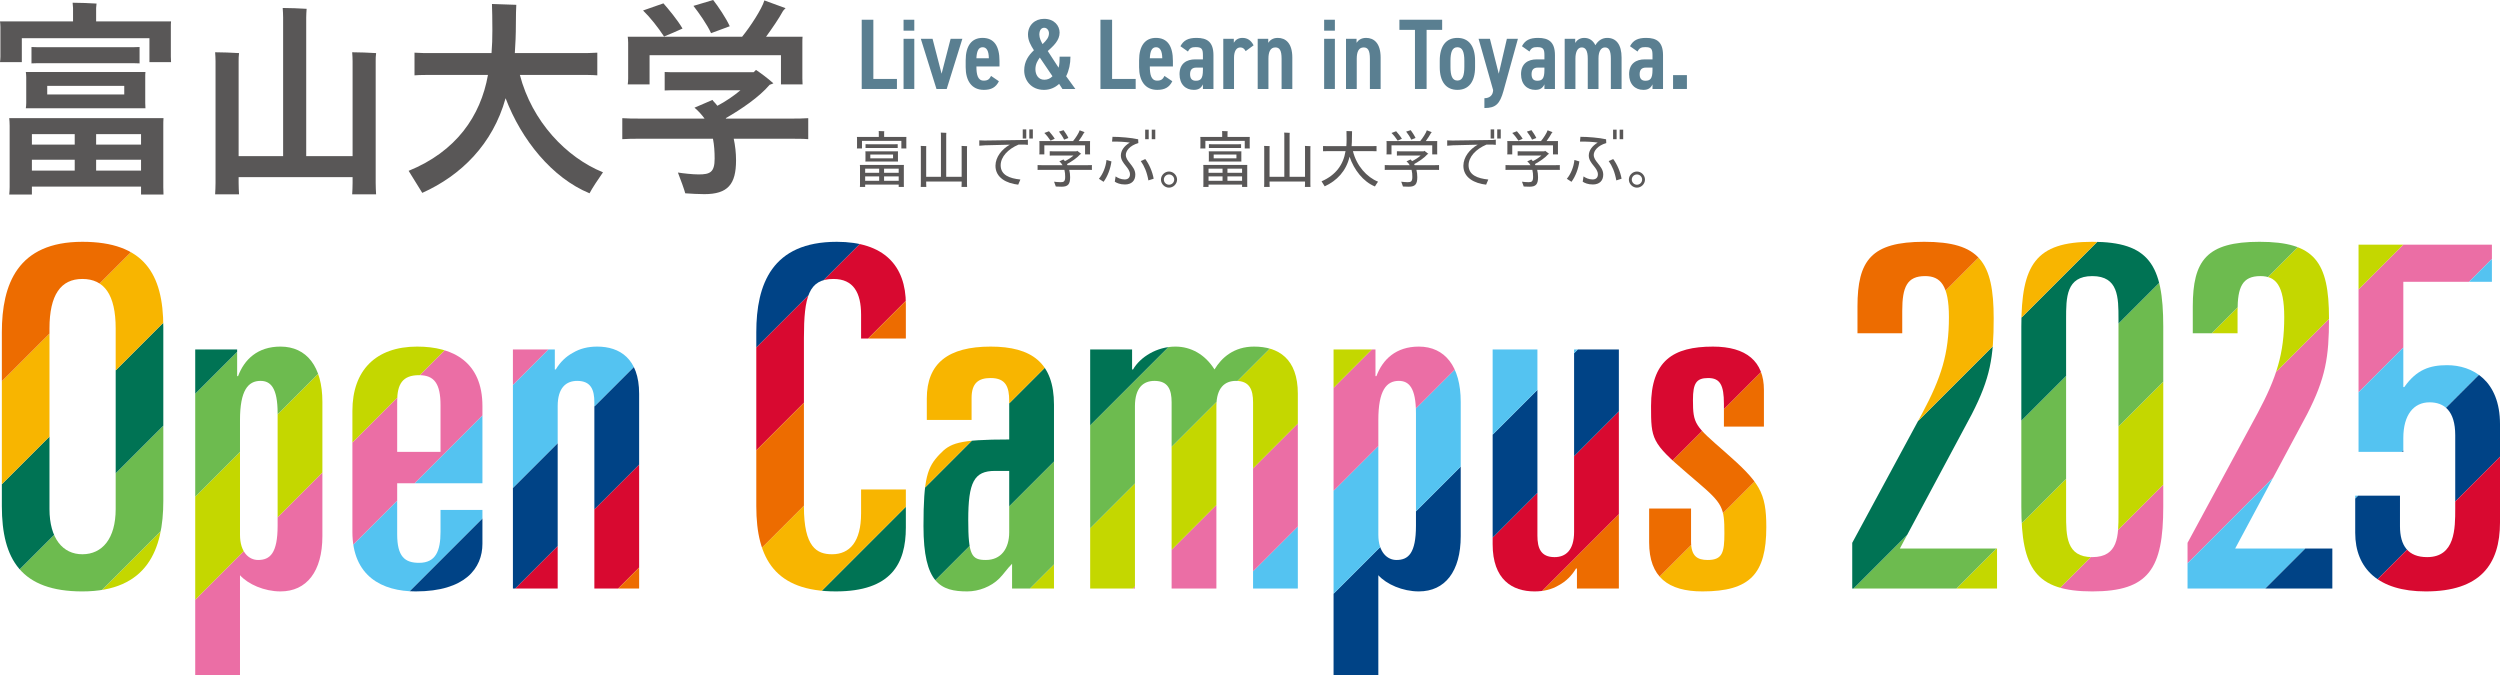 <?xml version="1.0" encoding="UTF-8"?><svg id="_レイヤー_2" xmlns="http://www.w3.org/2000/svg" width="650.947" height="175.819" xmlns:xlink="http://www.w3.org/1999/xlink" viewBox="0 0 650.947 175.819"><defs><clipPath id="clippath"><path d="M.482,86.525c0-12.526,4.092-23.564,20.959-23.564,15.998,0,21.083,8.31,21.083,22.201v45.266c0,12.527-4.092,23.564-21.083,23.564-15.874,0-20.959-8.31-20.959-22.199v-45.267ZM12.884,132.535c0,7.69,3.472,11.782,8.557,11.782,5.208,0,8.681-4.092,8.681-11.782v-47.003c0-8.805-2.976-12.897-8.681-12.897-5.581,0-8.557,4.092-8.557,12.897v47.003Z" style="fill:none;"/></clipPath><clipPath id="clippath-1"><path d="M91.758,106.987c0-10.541,6.077-16.742,16.867-16.742,9.301,0,16.991,3.969,16.991,15.502v20.09h-22.199v13.271c0,5.829,1.984,7.441,5.705,7.441,4.341,0,5.581-3.101,5.581-8.061v-5.705h10.913v8.805c0,6.325-4.465,12.402-17.363,12.402-8.805,0-16.494-3.969-16.494-15.502v-31.502ZM103.416,117.653h11.286v-12.153c0-5.581-1.612-7.814-5.581-7.814-4.341,0-5.705,2.356-5.705,6.821v13.146Z" style="fill:none;"/></clipPath><clipPath id="clippath-2"><path d="M133.552,90.989h10.913v5.209h.247c1.116-1.86,2.605-3.349,4.465-4.341,1.861-1.116,3.969-1.611,6.325-1.611,5.83,0,10.915,3.1,10.915,12.277v50.725h-11.658v-48.492c0-3.224-.867-5.581-4.465-5.581-2.852,0-5.085,1.736-5.085,6.574v47.5h-11.657v-62.258Z" style="fill:none;"/></clipPath><clipPath id="clippath-3"><path d="M196.923,86.525c0-12.526,4.094-23.564,20.959-23.564,12.278,0,17.983,6.201,17.983,16.247v8.93h-11.657v-6.201c0-5.705-1.985-9.301-7.194-9.301-6.448,0-7.69,4.589-7.69,15.378v43.902c0,10.542,3.349,12.402,7.317,12.402,4.589,0,7.566-3.225,7.566-10.666v-6.201h11.657v9.922c0,9.425-3.845,16.618-18.23,16.618-15.627,0-20.712-8.31-20.712-22.199v-45.267Z" style="fill:none;"/></clipPath><clipPath id="clippath-4"><path d="M241.321,103.763c0-9.177,5.581-13.517,16.619-13.517,10.664,0,16.494,4.216,16.494,15.129v47.872h-10.915v-6.45c-1.364,1.365-2.107,2.605-3.347,3.845-2.109,2.109-5.334,3.349-8.31,3.349-6.945,0-11.409-2.109-11.409-16.991,0-12.526.991-15.378,4.216-18.727,2.729-2.852,4.712-3.845,18.107-3.845v-10.045c0-3.597-.867-5.954-4.836-5.954-3.225,0-4.961,1.364-4.961,5.209v5.705h-11.658v-5.581ZM259.057,122.615c-5.457,0-6.946,2.976-6.946,12.773,0,9.177.869,10.418,4.588,10.418,3.969,0,6.077-2.978,6.077-7.194v-15.998h-3.72Z" style="fill:none;"/></clipPath><clipPath id="clippath-5"><path d="M283.859,90.989h10.913v5.209h.249c1.86-3.225,6.201-5.952,11.037-5.952,3.969,0,7.69,1.984,10.17,5.952,1.86-3.1,5.085-5.952,10.293-5.952,6.325,0,11.409,3.1,11.409,12.277v50.725h-11.657v-48.492c0-3.224-.869-5.581-4.465-5.581-2.852,0-5.085,1.736-5.085,6.574v47.5h-11.658v-48.492c0-3.224-.867-5.581-4.465-5.581-2.852,0-5.083,1.736-5.083,6.574v47.5h-11.658v-62.258Z" style="fill:none;"/></clipPath><clipPath id="clippath-6"><path d="M421.518,153.247h-10.915v-5.208h-.247c-1.116,1.86-2.605,3.347-4.465,4.34-1.86,1.116-3.969,1.612-6.325,1.612-5.828,0-10.913-3.1-10.913-12.278v-50.723h11.657v48.491c0,3.225.869,5.581,4.465,5.581,2.852,0,5.085-1.736,5.085-6.572v-47.5h11.658v62.258Z" style="fill:none;"/></clipPath><clipPath id="clippath-7"><path d="M448.872,111.08v-5.952c0-4.837-.993-6.697-4.094-6.697-3.1,0-3.969,1.364-3.969,5.705,0,6.325.496,6.697,8.31,13.518,9.053,7.937,10.79,10.542,10.79,19.596,0,12.153-4.216,16.742-16.618,16.742-8.93,0-13.891-3.721-13.891-12.773v-8.806h10.913v8.557c0,3.845,1.613,4.837,4.341,4.837,3.845,0,4.341-1.985,4.341-6.946,0-6.696-.372-7.688-7.07-13.393l-2.604-2.232c-9.302-7.937-9.426-8.93-9.426-17.487,0-11.782,5.705-15.502,16.123-15.502,8.681,0,13.269,3.844,13.269,11.286v9.548h-10.417Z" style="fill:none;"/></clipPath><clipPath id="clippath-8"><path d="M482.284,141.341l18.23-33.734c4.961-9.301,6.946-15.502,6.946-25.052,0-8.31-2.232-10.666-6.201-10.666-4.714,0-5.954,2.852-5.954,9.053v5.829h-11.657v-6.945c0-12.03,3.596-16.867,17.362-16.867,14.387,0,18.107,5.21,18.107,19.968,0,10.044-.867,15.502-5.705,24.928l-18.727,34.972h25.3v10.418h-37.702v-11.906Z" style="fill:none;"/></clipPath><clipPath id="clippath-9"><path d="M569.592,141.341l18.23-33.734c4.961-9.301,6.946-15.502,6.946-25.052,0-8.31-2.232-10.666-6.201-10.666-4.714,0-5.954,2.852-5.954,9.053v5.829h-11.657v-6.945c0-12.03,3.596-16.867,17.362-16.867,14.387,0,18.107,5.21,18.107,19.968,0,10.044-.867,15.502-5.705,24.928l-18.727,34.972h25.3v10.418h-37.702v-11.906Z" style="fill:none;"/></clipPath><clipPath id="clippath-10"><path d="M526.31,85.036c0-16.122,3.721-22.076,18.479-22.076s18.479,5.954,18.479,22.076v46.88c0,16.123-3.721,22.076-18.479,22.076s-18.479-5.952-18.479-22.076v-46.88ZM537.968,133.9c0,5.58,0,11.161,6.821,11.161,6.821,0,6.821-5.581,6.821-11.161v-50.848c0-5.581,0-11.162-6.821-11.162-6.821,0-6.821,5.581-6.821,11.162v50.848Z" style="fill:none;"/></clipPath><clipPath id="clippath-11"><path d="M613.246,129.063h11.657v7.937c0,5.085,2.109,8.061,7.07,8.061,7.317,0,7.317-7.441,7.317-12.649v-19.099c0-6.325-2.852-8.557-6.697-8.557-4.092,0-6.821,3.225-6.821,9.302v3.596h-11.658v-53.948h34.725v9.673h-23.066v27.408h.247c3.225-4.589,6.697-5.705,11.162-5.705,6.574,0,13.766,3.969,13.766,15.378v25.548c0,11.039-5.208,17.983-19.347,17.983-12.278,0-18.354-5.952-18.354-15.255v-9.673Z" style="fill:none;"/></clipPath><clipPath id="clippath-12"><path d="M50.832,90.989h10.915v6.945h.247c1.612-4.34,5.085-7.689,11.038-7.689,6.821,0,10.913,5.209,10.913,14.386v34.974c0,9.177-4.092,14.386-10.913,14.386-4.217,0-8.433-1.86-10.542-4.216v26.044h-11.658v-84.83ZM62.49,139.233c0,4.589,2.356,6.574,4.712,6.574,3.101,0,5.085-1.736,5.085-8.93v-29.269c0-6.697-1.86-8.434-4.465-8.434-3.224,0-5.332,2.481-5.332,10.17v29.889Z" style="fill:none;"/></clipPath><clipPath id="clippath-13"><path d="M347.232,90.989h10.913v6.945h.249c1.612-4.34,5.085-7.689,11.037-7.689,6.821,0,10.913,5.209,10.913,14.386v34.974c0,9.177-4.092,14.386-10.913,14.386-4.216,0-8.433-1.86-10.541-4.216v26.044h-11.658v-84.83ZM358.89,139.233c0,4.589,2.356,6.574,4.712,6.574,3.1,0,5.085-1.736,5.085-8.93v-29.269c0-6.697-1.86-8.434-4.465-8.434-3.225,0-5.332,2.481-5.332,10.17v29.889Z" style="fill:none;"/></clipPath></defs><g id="_文字"><path d="M44.484,14.755l.055,1.421h-5.629v-6.231H5.683v6.231H0c.055-.383.109-.929.109-1.421v-7.76c0-.492-.055-1.039-.109-1.421h19.018v-3.498c0-.272-.055-.928-.109-1.366,1.366,0,4.973.109,6.23.219-.055.383-.109.874-.109,1.147v3.498h19.509c-.055.438-.055.929-.055,1.421v7.76ZM42.517,32.735v15.957l.054,1.968h-5.847v-2.077H8.306v2.077H2.404c.055-.547.109-1.257.109-1.968v-15.957c0-.71-.054-1.421-.109-1.967h40.167c-.054.656-.054,1.257-.054,1.967ZM6.831,26.832v-6.722c0-.547-.055-.984-.109-1.366h31.15c-.055.438-.055.819-.055,1.366v6.722l.055,1.366H6.722c.055-.383.109-.819.109-1.366ZM11.367,16.449c-1.202,0-2.187,0-3.17.055v-4.263c.984.055,1.968.055,3.17.055h21.75c1.202,0,2.186,0,3.225-.055v4.263c-.984-.055-2.022-.055-3.225-.055H11.367ZM8.306,34.921v2.732h11.149v-2.732h-11.149ZM19.455,44.429v-2.841h-11.149v2.841h11.149ZM12.296,22.351v2.241h20.056v-2.241H12.296ZM25.029,34.921v2.732h11.695v-2.732h-11.695ZM36.724,44.429v-2.841h-11.695v2.841h11.695Z" style="fill:#595757;"/><path d="M97.82,47.599c0,1.039.055,2.131.109,3.006h-6.23c.055-.874.109-1.967.109-3.006v-1.475h-29.674v1.475c0,1.039.054,2.131.109,3.006h-6.23c.055-.874.109-1.967.109-3.006V15.903c0-.656-.054-1.64-.109-2.296,1.312,0,4.918.109,6.23.218-.109.711-.109,1.53-.109,2.077v24.756h11.585V4.536c0-.601-.055-1.858-.109-2.46,1.312,0,4.973.11,6.23.22-.055.655-.109,1.64-.109,2.295v36.069h12.077V15.903c0-.656-.054-1.64-.109-2.296,1.312,0,4.919.109,6.23.218-.109.711-.109,1.53-.109,2.077v31.696Z" style="fill:#595757;"/><path d="M157.003,44.867c-1.148,1.64-2.897,4.263-3.498,5.465-9.728-3.989-17.761-13.935-21.86-24.756-3.334,11.968-11.586,20.111-21.696,24.647-.984-1.53-2.569-4.208-3.552-5.738,12.351-5.028,18.745-14.209,20.657-24.975h-14.099c-2.022,0-3.661,0-5.028.109v-5.902c1.367.109,3.006.109,5.028.109h15.028c.164-1.912.219-3.88.219-6.012,0-2.076-.055-5.956-.11-6.776l6.34.218c-.055.164-.109,3.388-.109,5.028,0,2.677-.11,5.191-.274,7.541h16.45c2.022,0,3.661,0,5.027-.109v5.902c-1.366-.109-3.006-.109-5.027-.109h-15.138c3.17,12.132,12.078,21.477,21.641,25.357Z" style="fill:#595757;"/><path d="M210.448,30.768v5.465c-1.312-.109-2.951-.109-4.973-.109h-14.427c.382,1.803.601,3.662.601,5.629,0,6.23-2.131,8.798-8.252,8.798-1.366,0-3.607-.109-4.973-.218-.219-.874-1.202-3.607-1.913-5.411,1.366.22,3.826.493,5.411.493,2.951,0,4.153-.547,4.153-4.1,0-1.803-.109-3.551-.437-5.191h-18.636c-2.022,0-3.607,0-4.973.109v-5.465c1.366.109,2.951.109,4.973.109h16.45c-.711-.984-1.585-1.967-2.623-2.841l4.7-2.022.164.274c.383.383.765.819,1.093,1.257,2.186-1.148,4.263-2.569,6.011-4.044h-16.723c-1.147,0-2.077,0-3.006.054v-4.809c.929.055,1.859.055,3.006.055h20.165l.602-.602c.984.656,2.951,2.077,4.536,3.498-.274.109-.601.274-.984.383-2.732,3.224-7.432,6.394-11.422,8.69.054,0,.054.054.054.109h16.449c2.022,0,3.662,0,4.973-.109ZM163.56,20.438v-9.345c0-.546-.055-1.093-.11-1.53h29.784c2.131-2.622,5.137-7.213,5.793-9.454l5.519,2.022c-.218.218-.546.547-.655.71-1.039,1.913-2.788,4.481-4.426,6.722h9.508c-.055.493-.055.985-.055,1.53v9.345l.055,1.53h-5.628v-7.596h-34.211v7.596h-5.684c.055-.383.11-.928.11-1.53ZM167.44,2.732l5.301-1.858c1.256,1.421,3.716,4.372,4.973,6.558-1.312.601-3.552,1.585-4.809,2.076-1.585-2.405-3.552-4.919-5.465-6.777ZM185.146,8.635c-1.038-2.296-3.224-5.356-4.59-7.104l5.137-1.53c1.257,1.585,3.388,4.755,4.317,6.831-1.366.492-3.607,1.366-4.864,1.804Z" style="fill:#595757;"/><path d="M235.987,38.238l.016.42h-1.307v-1.986h-10.25v1.986h-1.323c.016-.114.032-.259.032-.42v-2.163c0-.162-.016-.307-.032-.42h5.698v-1.13c0-.081-.016-.275-.032-.404.323,0,1.163.033,1.453.048-.016.113-.032.275-.032.356v1.13h5.794c-.016.128-.016.258-.016.42v2.163ZM235.341,43.483v4.666l.016.532h-1.356v-.613h-8.733v.613h-1.372c.016-.145.032-.339.032-.532v-4.666c0-.194-.016-.371-.032-.532h11.46c-.016.178-.016.339-.016.532ZM225.269,43.92v1.081h3.648v-1.081h-3.648ZM228.917,47.083v-1.146h-3.648v1.146h3.648ZM225.35,41.676v-1.888c0-.162-.016-.275-.033-.388h8.507c-.016.114-.016.226-.016.388v1.888l.016.387h-8.507c.016-.113.033-.226.033-.387ZM226.27,38.528c-.339,0-.613,0-.904.016v-1c.291.016.565.016.904.016h6.57c.339,0,.613,0,.904-.016v1c-.29-.016-.565-.016-.904-.016h-6.57ZM226.609,40.239v.985h5.924v-.985h-5.924ZM230.192,43.92v1.081h3.809v-1.081h-3.809ZM234.002,47.083v-1.146h-3.809v1.146h3.809Z" style="fill:#595757;"/><path d="M251.781,47.874c0,.275.016.549.032.791h-1.453c.016-.242.033-.516.033-.791v-.598h-9.233v.598c0,.275.016.549.033.791h-1.453c.016-.242.032-.516.032-.791v-9.282c0-.161-.016-.42-.032-.598.307,0,1.146.033,1.437.048-.016.195-.016.42-.016.549v7.442h3.842v-10.864c0-.145-.016-.484-.032-.645.307,0,1.146.032,1.437.064-.016.161-.033.435-.033.598v10.847h4.02v-7.425c0-.178,0-.437-.016-.614.29,0,1.13.033,1.437.065-.032.178-.032.403-.032.549v9.265Z" style="fill:#595757;"/><path d="M266.849,36.445l.791-.08v1.356l-.742-.065h-1.695c-2.712,1.147-4.649,3.164-4.649,5.376,0,2.55,2.309,3.422,5.133,3.712l-.565,1.339c-2.986-.323-5.94-1.776-5.924-4.939.032-2.26,1.614-4.262,3.728-5.471l-6.44.161-1.501.113v-1.403l1.372.048,10.492-.146ZM267.22,36.075h-.92v-2.389h.92v2.389ZM268.931,33.686v2.389h-.92v-2.389h.92Z" style="fill:#595757;"/><path d="M284.305,42.983v1.258c-.388-.016-.807-.016-1.356-.016h-4.536c.145.598.226,1.244.226,1.921,0,1.824-.565,2.47-2.212,2.47-.468,0-1.13-.033-1.517-.048-.065-.226-.291-.84-.452-1.259.371.048,1.097.129,1.679.129.84,0,1.211-.162,1.211-1.389,0-.629-.049-1.259-.194-1.824h-5.633c-.549,0-.968,0-1.355.016v-1.258c.387.032.807.032,1.355.032h5.149c-.21-.371-.484-.71-.84-1l1.081-.501.048.081c.113.114.226.226.323.356.823-.388,1.598-.905,2.228-1.453h-5.327c-.323,0-.581,0-.856.016v-1.13c.275.016.533.016.856.016h6.134c.032-.048.081-.097.129-.145.226.145.694.485,1.081.824-.065.032-.162.064-.258.097-.823.952-2.244,1.888-3.455,2.55l.146.29h4.987c.549,0,.968,0,1.356-.032ZM270.649,39.77v-2.598c0-.162-.016-.307-.032-.435h8.781c.645-.76,1.533-2.131,1.727-2.809l1.291.484c-.064.048-.145.129-.177.178-.307.598-.872,1.437-1.388,2.147h2.986c-.016.145-.016.273-.016.435v2.598l.016.437h-1.308v-2.358h-10.605v2.358h-1.308c.016-.114.032-.259.032-.437ZM271.925,34.622l1.21-.452c.403.452,1.098,1.292,1.501,1.954-.307.161-.807.371-1.098.5-.468-.71-1.049-1.453-1.614-2.001ZM277.074,36.365c-.307-.694-.92-1.567-1.34-2.099l1.194-.371c.371.484.968,1.389,1.259,2.034-.307.129-.823.323-1.113.437Z" style="fill:#595757;"/><path d="M288.107,41.66l1.291.37c-.242,1.857-.985,3.875-2.05,5.311l-1.211-.79c1.001-1.178,1.792-3.035,1.969-4.891ZM293.142,40.335c0,.807.484,1.453,1.033,2.131.662.855,1.437,1.726,1.437,3.002,0,1.614-1.017,2.566-2.696,2.566-1.243,0-2.131-.371-2.647-.726l.21-1.372c.549.37,1.356.79,2.373.79.904,0,1.372-.532,1.372-1.323,0-.84-.533-1.517-1.098-2.227-.63-.775-1.276-1.598-1.276-2.664,0-1.308.84-2.486,2.324-3.389-1.323-.194-2.857-.275-4.616-.259l.113-1.242c1.953,0,4.923.242,6.682.646l.048.985c-2.276.662-3.261,2.049-3.261,3.082ZM298.211,41.417c1.001,1.34,1.856,3.261,2.179,5.117l-1.372.437c-.388-2.196-1.081-3.762-1.986-5.037l1.178-.517ZM299.099,36.252h-.92v-2.486h.92v2.486ZM300.81,33.766v2.486h-.92v-2.486h.92Z" style="fill:#595757;"/><path d="M302.286,46.76c0-1.13.968-2.099,2.098-2.099,1.13,0,2.099.969,2.099,2.099,0,1.13-.968,2.099-2.099,2.099-1.13,0-2.098-.969-2.098-2.099ZM305.74,46.76c0-.743-.613-1.339-1.356-1.339-.726,0-1.34.596-1.34,1.339,0,.743.614,1.34,1.34,1.34.743,0,1.356-.598,1.356-1.34Z" style="fill:#595757;"/><path d="M325.396,38.238l.016.42h-1.307v-1.986h-10.25v1.986h-1.323c.016-.114.032-.259.032-.42v-2.163c0-.162-.016-.307-.032-.42h5.698v-1.13c0-.081-.016-.275-.032-.404.323,0,1.163.033,1.453.048-.016.113-.032.275-.032.356v1.13h5.794c-.016.128-.016.258-.016.42v2.163ZM324.75,43.483v4.666l.016.532h-1.356v-.613h-8.733v.613h-1.372c.016-.145.032-.339.032-.532v-4.666c0-.194-.016-.371-.032-.532h11.46c-.016.178-.016.339-.016.532ZM314.678,43.92v1.081h3.648v-1.081h-3.648ZM318.326,47.083v-1.146h-3.648v1.146h3.648ZM314.759,41.676v-1.888c0-.162-.016-.275-.033-.388h8.507c-.016.114-.016.226-.016.388v1.888l.016.387h-8.507c.016-.113.033-.226.033-.387ZM315.678,38.528c-.339,0-.613,0-.904.016v-1c.291.016.565.016.904.016h6.57c.339,0,.613,0,.904-.016v1c-.29-.016-.565-.016-.904-.016h-6.57ZM316.017,40.239v.985h5.924v-.985h-5.924ZM319.601,43.92v1.081h3.809v-1.081h-3.809ZM323.41,47.083v-1.146h-3.809v1.146h3.809Z" style="fill:#595757;"/><path d="M341.189,47.874c0,.275.016.549.032.791h-1.453c.016-.242.033-.516.033-.791v-.598h-9.233v.598c0,.275.016.549.033.791h-1.453c.016-.242.032-.516.032-.791v-9.282c0-.161-.016-.42-.032-.598.307,0,1.146.033,1.437.048-.016.195-.016.42-.016.549v7.442h3.842v-10.864c0-.145-.016-.484-.032-.645.307,0,1.146.032,1.437.064-.016.161-.032.435-.032.598v10.847h4.019v-7.425c0-.178,0-.437-.016-.614.29,0,1.13.033,1.437.065-.032.178-.032.403-.032.549v9.265Z" style="fill:#595757;"/><path d="M358.807,47.309c-.258.387-.678.985-.807,1.242-3.018-1.227-5.439-4.31-6.602-7.748-.888,3.745-3.293,6.247-6.473,7.716-.226-.356-.597-.969-.823-1.308,3.712-1.598,5.698-4.358,6.247-7.862h-4.487c-.549,0-.985,0-1.372.033v-1.356c.387.033.823.033,1.372.033h4.697c.048-.582.065-1.211.065-1.857,0-.597-.016-1.726-.032-2.082.468,0,1.162.033,1.453.048-.016.064-.033,1.13-.033,1.679,0,.774-.016,1.517-.081,2.211h5.117c.549,0,.985,0,1.372-.033v1.356c-.387-.033-.823-.033-1.372-.033h-4.778c.953,3.826,3.584,6.763,6.538,7.958Z" style="fill:#595757;"/><path d="M374.698,42.983v1.258c-.388-.016-.807-.016-1.356-.016h-4.536c.145.598.226,1.244.226,1.921,0,1.824-.565,2.47-2.212,2.47-.468,0-1.13-.033-1.517-.048-.065-.226-.291-.84-.452-1.259.371.048,1.097.129,1.678.129.84,0,1.211-.162,1.211-1.389,0-.629-.049-1.259-.194-1.824h-5.633c-.549,0-.968,0-1.355.016v-1.258c.387.032.807.032,1.355.032h5.149c-.21-.371-.484-.71-.84-1l1.081-.501.048.081c.113.114.226.226.323.356.823-.388,1.598-.905,2.228-1.453h-5.327c-.323,0-.581,0-.856.016v-1.13c.275.016.533.016.856.016h6.134c.032-.048.08-.097.129-.145.226.145.694.485,1.081.824-.065.032-.162.064-.258.097-.823.952-2.244,1.888-3.455,2.55l.146.29h4.987c.549,0,.968,0,1.356-.032ZM361.042,39.77v-2.598c0-.162-.016-.307-.032-.435h8.781c.645-.76,1.533-2.131,1.727-2.809l1.291.484c-.064.048-.145.129-.177.178-.307.598-.872,1.437-1.388,2.147h2.986c-.016.145-.016.273-.016.435v2.598l.016.437h-1.308v-2.358h-10.605v2.358h-1.308c.016-.114.032-.259.032-.437ZM362.317,34.622l1.21-.452c.404.452,1.098,1.292,1.501,1.954-.307.161-.807.371-1.098.5-.468-.71-1.049-1.453-1.614-2.001ZM367.466,36.365c-.307-.694-.92-1.567-1.34-2.099l1.195-.371c.371.484.968,1.389,1.259,2.034-.307.129-.823.323-1.113.437Z" style="fill:#595757;"/><path d="M388.684,36.445l.79-.08v1.356l-.742-.065h-1.695c-2.712,1.147-4.649,3.164-4.649,5.376,0,2.55,2.309,3.422,5.133,3.712l-.565,1.339c-2.986-.323-5.94-1.776-5.924-4.939.032-2.26,1.614-4.262,3.728-5.471l-6.44.161-1.501.113v-1.403l1.372.048,10.492-.146ZM389.055,36.075h-.92v-2.389h.92v2.389ZM390.766,33.686v2.389h-.92v-2.389h.92Z" style="fill:#595757;"/><path d="M406.141,42.983v1.258c-.388-.016-.807-.016-1.356-.016h-4.536c.145.598.226,1.244.226,1.921,0,1.824-.565,2.47-2.212,2.47-.468,0-1.13-.033-1.517-.048-.065-.226-.291-.84-.452-1.259.371.048,1.097.129,1.678.129.84,0,1.211-.162,1.211-1.389,0-.629-.049-1.259-.194-1.824h-5.633c-.549,0-.968,0-1.355.016v-1.258c.387.032.807.032,1.355.032h5.15c-.21-.371-.484-.71-.84-1l1.081-.501.048.081c.113.114.226.226.323.356.823-.388,1.598-.905,2.228-1.453h-5.327c-.323,0-.581,0-.856.016v-1.13c.275.016.533.016.856.016h6.134c.032-.048.08-.097.129-.145.226.145.694.485,1.081.824-.065.032-.162.064-.258.097-.823.952-2.244,1.888-3.455,2.55l.146.29h4.987c.549,0,.968,0,1.356-.032ZM392.485,39.77v-2.598c0-.162-.016-.307-.032-.435h8.781c.645-.76,1.533-2.131,1.727-2.809l1.291.484c-.064.048-.145.129-.177.178-.307.598-.872,1.437-1.388,2.147h2.986c-.016.145-.016.273-.016.435v2.598l.016.437h-1.308v-2.358h-10.605v2.358h-1.308c.016-.114.032-.259.032-.437ZM393.76,34.622l1.21-.452c.404.452,1.098,1.292,1.501,1.954-.307.161-.807.371-1.098.5-.468-.71-1.049-1.453-1.614-2.001ZM398.909,36.365c-.307-.694-.92-1.567-1.34-2.099l1.194-.371c.371.484.968,1.389,1.259,2.034-.307.129-.823.323-1.113.437Z" style="fill:#595757;"/><path d="M409.942,41.66l1.291.37c-.242,1.857-.985,3.875-2.05,5.311l-1.211-.79c1.001-1.178,1.792-3.035,1.969-4.891ZM414.978,40.335c0,.807.484,1.453,1.033,2.131.662.855,1.437,1.726,1.437,3.002,0,1.614-1.017,2.566-2.696,2.566-1.243,0-2.131-.371-2.647-.726l.21-1.372c.549.37,1.356.79,2.373.79.904,0,1.372-.532,1.372-1.323,0-.84-.532-1.517-1.097-2.227-.63-.775-1.276-1.598-1.276-2.664,0-1.308.84-2.486,2.324-3.389-1.323-.194-2.857-.275-4.616-.259l.113-1.242c1.953,0,4.923.242,6.682.646l.048.985c-2.276.662-3.261,2.049-3.261,3.082ZM420.046,41.417c1.001,1.34,1.856,3.261,2.179,5.117l-1.372.437c-.388-2.196-1.081-3.762-1.986-5.037l1.178-.517ZM420.934,36.252h-.92v-2.486h.92v2.486ZM422.645,33.766v2.486h-.92v-2.486h.92Z" style="fill:#595757;"/><path d="M424.121,46.76c0-1.13.968-2.099,2.099-2.099,1.13,0,2.098.969,2.098,2.099,0,1.13-.968,2.099-2.098,2.099-1.13,0-2.099-.969-2.099-2.099ZM427.575,46.76c0-.743-.613-1.339-1.355-1.339-.726,0-1.34.596-1.34,1.339,0,.743.614,1.34,1.34,1.34.742,0,1.355-.598,1.355-1.34Z" style="fill:#595757;"/><path d="M227.402,20.554h6.14v2.613h-9.171V5.138h3.031v15.416Z" style="fill:#5a7f91;"/><path d="M235.267,5.138h2.796v2.848h-2.796v-2.848ZM235.267,10.103h2.796v13.064h-2.796v-13.064Z" style="fill:#5a7f91;"/><path d="M247.521,10.103h3.057l-4.076,13.064h-2.665l-4.077-13.064h3.057l2.352,9.093,2.351-9.093Z" style="fill:#5a7f91;"/><path d="M260.09,21.155c-.784,1.595-1.986,2.247-3.92,2.247-3.213,0-4.729-2.43-4.729-5.905v-1.777c0-3.842,1.594-5.853,4.39-5.853,3.005,0,4.416,2.143,4.416,6.009v1.437h-6.01c0,2.038.313,3.684,1.907,3.684,1.149,0,1.515-.47,1.907-1.228l2.038,1.384ZM254.237,15.172h3.24c-.026-1.933-.575-2.874-1.62-2.874-1.124,0-1.542,1.097-1.62,2.874Z" style="fill:#5a7f91;"/><path d="M269.209,13.082c-.836-1.306-1.542-2.535-1.542-4.077,0-2.481,1.829-4.102,4.181-4.102,2.665,0,4.05,1.803,4.05,3.58,0,2.012-1.542,3.423-3.083,4.807l2.822,4.338c.235-.863.261-1.83.261-2.874h2.822c0,1.829-.366,3.606-1.124,5.094l2.404,3.319h-3.37l-.863-1.332c-1.019.967-2.378,1.568-3.945,1.568-3.319,0-5.147-2.482-5.147-5.043,0-2.431,1.202-4.024,2.534-5.278ZM274.043,19.849l-3.292-4.859c-.523.704-1.15,1.645-1.15,3.03,0,1.411.732,2.744,2.325,2.744.862,0,1.568-.34,2.116-.915ZM271.457,11.487c.993-.941,1.672-1.75,1.672-2.821,0-.68-.445-1.437-1.254-1.437-.732,0-1.254.627-1.254,1.776,0,.889.444,1.777.836,2.482Z" style="fill:#5a7f91;"/><path d="M289.566,20.554h6.14v2.613h-9.171V5.138h3.031v15.416Z" style="fill:#5a7f91;"/><path d="M305.244,21.155c-.784,1.595-1.986,2.247-3.92,2.247-3.214,0-4.729-2.43-4.729-5.905v-1.777c0-3.842,1.594-5.853,4.39-5.853,3.005,0,4.416,2.143,4.416,6.009v1.437h-6.01c0,2.038.313,3.684,1.907,3.684,1.149,0,1.515-.47,1.907-1.228l2.038,1.384ZM299.391,15.172h3.24c-.026-1.933-.575-2.874-1.62-2.874-1.124,0-1.542,1.097-1.62,2.874Z" style="fill:#5a7f91;"/><path d="M311.227,15.459h1.986v-1.097c0-1.645-.34-2.09-1.881-2.09-1.019,0-1.542.209-2.012,1.149l-1.96-1.384c.81-1.542,2.011-2.168,4.207-2.168,2.744,0,4.39,1.044,4.39,4.52v8.779h-2.744v-1.202c-.47.993-1.15,1.437-2.378,1.437-2.143,0-3.71-1.463-3.71-4.076,0-2.796,1.829-3.868,4.102-3.868ZM313.213,17.601h-1.699c-1.124,0-1.646.575-1.646,1.725,0,1.202.549,1.698,1.489,1.698,1.254,0,1.855-.522,1.855-2.795v-.628Z" style="fill:#5a7f91;"/><path d="M324.344,13.317c-.313-.575-.706-.968-1.385-.968-1.071,0-1.646,1.046-1.646,2.692v8.126h-2.796v-13.064h2.744v1.018c.392-.68,1.098-1.254,2.247-1.254,1.306,0,2.247.653,2.901,1.933l-2.064,1.516Z" style="fill:#5a7f91;"/><path d="M327.479,10.103h2.744v1.044c.445-.679,1.202-1.28,2.482-1.28,2.038,0,3.788,1.358,3.788,5.121v8.178h-2.795v-7.865c0-2.194-.523-2.953-1.621-2.953-1.306,0-1.803,1.176-1.803,2.927v7.891h-2.796v-13.064Z" style="fill:#5a7f91;"/><path d="M344.778,5.138h2.796v2.848h-2.796v-2.848ZM344.778,10.103h2.796v13.064h-2.796v-13.064Z" style="fill:#5a7f91;"/><path d="M350.474,10.103h2.744v1.044c.445-.679,1.202-1.28,2.482-1.28,2.038,0,3.788,1.358,3.788,5.121v8.178h-2.795v-7.865c0-2.194-.523-2.953-1.621-2.953-1.306,0-1.803,1.176-1.803,2.927v7.891h-2.796v-13.064Z" style="fill:#5a7f91;"/><path d="M375.507,5.138v2.639h-4.05v15.39h-3.031V7.777h-4.05v-2.639h11.131Z" style="fill:#5a7f91;"/><path d="M379.478,9.868c2.926,0,4.599,2.09,4.599,5.931v1.672c0,3.841-1.672,5.932-4.599,5.932-2.926,0-4.599-2.091-4.599-5.932v-1.672c0-3.841,1.672-5.931,4.599-5.931ZM379.478,12.298c-1.359,0-1.803,1.306-1.803,3.554v1.568c0,2.247.445,3.554,1.803,3.554,1.358,0,1.803-1.306,1.803-3.554v-1.568c0-2.247-.445-3.554-1.803-3.554Z" style="fill:#5a7f91;"/><path d="M387.944,10.103l2.3,9.093,2.116-9.093h2.874l-3.763,13.586c-.94,3.345-1.986,4.443-4.964,4.443v-2.561c1.437,0,2.247-.836,2.273-2.117l-3.788-13.351h2.952Z" style="fill:#5a7f91;"/><path d="M400.147,15.459h1.986v-1.097c0-1.645-.34-2.09-1.882-2.09-1.019,0-1.542.209-2.011,1.149l-1.96-1.384c.81-1.542,2.011-2.168,4.207-2.168,2.744,0,4.39,1.044,4.39,4.52v8.779h-2.744v-1.202c-.47.993-1.15,1.437-2.378,1.437-2.143,0-3.71-1.463-3.71-4.076,0-2.796,1.829-3.868,4.102-3.868ZM402.132,17.601h-1.699c-1.123,0-1.646.575-1.646,1.725,0,1.202.549,1.698,1.489,1.698,1.254,0,1.855-.522,1.855-2.795v-.628Z" style="fill:#5a7f91;"/><path d="M407.41,10.103h2.744v1.071c.418-.706,1.176-1.306,2.351-1.306,1.306,0,2.273.653,2.901,1.907.706-1.202,1.75-1.907,3.083-1.907,2.325,0,3.737,1.724,3.737,5.121v8.178h-2.796v-7.865c0-2.143-.496-2.953-1.542-2.953-1.019,0-1.672,1.046-1.672,2.822v7.995h-2.795v-7.865c0-2.22-.627-2.953-1.568-2.953-1.045,0-1.646,1.098-1.646,2.927v7.891h-2.796v-13.064Z" style="fill:#5a7f91;"/><path d="M428.288,15.459h1.986v-1.097c0-1.645-.34-2.09-1.881-2.09-1.019,0-1.542.209-2.012,1.149l-1.96-1.384c.81-1.542,2.011-2.168,4.207-2.168,2.744,0,4.39,1.044,4.39,4.52v8.779h-2.744v-1.202c-.47.993-1.149,1.437-2.378,1.437-2.143,0-3.71-1.463-3.71-4.076,0-2.796,1.829-3.868,4.102-3.868ZM430.274,17.601h-1.699c-1.123,0-1.646.575-1.646,1.725,0,1.202.549,1.698,1.489,1.698,1.254,0,1.855-.522,1.855-2.795v-.628Z" style="fill:#5a7f91;"/><path d="M439.236,23.167h-3.606v-3.606h3.606v3.606Z" style="fill:#5a7f91;"/><g style="clip-path:url(#clippath);"><polygon points="47.05 159.922 -3.919 210.891 -3.919 184.085 47.05 133.117 47.05 159.922" style="fill:#c4d700;"/><polygon points="47.05 133.117 -3.919 184.085 -3.919 157.28 47.05 106.312 47.05 133.117" style="fill:#6dbb4f;"/><polygon points="47.05 106.312 -3.919 157.28 -3.919 130.475 47.05 79.506 47.05 106.312" style="fill:#007354;"/><polygon points="47.05 79.506 -3.919 130.475 -3.919 103.67 47.05 52.701 47.05 79.506" style="fill:#f8b500;"/><polygon points="47.05 52.701 -3.919 103.67 -3.919 76.865 47.05 25.896 47.05 52.701" style="fill:#ed6c00;"/></g><g style="clip-path:url(#clippath-1);"><polygon points="129.607 157.78 88.652 198.735 88.652 171.93 129.607 130.975 129.607 157.78" style="fill:#004386;"/><polygon points="129.607 130.975 88.652 171.93 88.652 145.125 129.607 104.169 129.607 130.975" style="fill:#54c3f1;"/><polygon points="129.607 104.169 88.652 145.125 88.652 118.32 129.607 77.364 129.607 104.169" style="fill:#eb6ea5;"/><polygon points="129.607 77.364 88.652 118.32 88.652 91.514 129.607 50.559 129.607 77.364" style="fill:#c4d700;"/></g><g style="clip-path:url(#clippath-2);"><polygon points="170.574 143.618 130.001 184.19 130.001 157.385 170.574 116.813 170.574 143.618" style="fill:#d80930;"/><polygon points="170.574 116.813 130.001 157.385 130.001 130.58 170.574 90.007 170.574 116.813" style="fill:#004386;"/><polygon points="170.574 90.007 130.001 130.58 130.001 103.775 170.574 63.202 170.574 90.007" style="fill:#54c3f1;"/><polygon points="170.574 63.202 130.001 103.775 130.001 76.969 170.574 36.397 170.574 63.202" style="fill:#eb6ea5;"/><polygon points="170.574 170.423 130.001 210.996 130.001 184.19 170.574 143.618 170.574 170.423" style="fill:#ed6c00;"/></g><g style="clip-path:url(#clippath-3);"><polygon points="239.616 74.575 193.676 120.515 193.676 93.71 239.616 47.77 239.616 74.575" style="fill:#d80930;"/><polygon points="239.616 47.77 193.676 93.71 193.676 66.905 239.616 20.965 239.616 47.77" style="fill:#004386;"/><polygon points="239.616 154.991 193.676 200.931 193.676 174.125 239.616 128.185 239.616 154.991" style="fill:#007354;"/><polygon points="239.616 128.185 193.676 174.125 193.676 147.32 239.616 101.38 239.616 128.185" style="fill:#f8b500;"/><polygon points="239.616 101.38 193.676 147.32 193.676 120.515 239.616 74.575 239.616 101.38" style="fill:#ed6c00;"/></g><g style="clip-path:url(#clippath-4);"><polygon points="277.64 170.576 237.777 210.44 237.777 183.635 277.64 143.771 277.64 170.576" style="fill:#c4d700;"/><polygon points="277.64 143.771 237.777 183.635 237.777 156.83 277.64 116.966 277.64 143.771" style="fill:#6dbb4f;"/><polygon points="277.64 116.966 237.777 156.83 237.777 130.024 277.64 90.16 277.64 116.966" style="fill:#007354;"/><polygon points="277.64 90.16 237.777 130.024 237.777 99.98 277.64 60.116 277.64 90.16" style="fill:#f8b500;"/></g><g style="clip-path:url(#clippath-5);"><polygon points="341.349 160.477 280.978 220.849 280.978 194.044 341.349 133.672 341.349 160.477" style="fill:#54c3f1;"/><polygon points="341.349 133.672 280.978 194.044 280.978 167.238 341.349 106.867 341.349 133.672" style="fill:#eb6ea5;"/><polygon points="341.349 106.867 280.978 167.238 280.978 140.433 341.349 80.062 341.349 106.867" style="fill:#c4d700;"/><polygon points="341.349 80.062 280.978 140.433 280.978 113.628 341.349 53.257 341.349 80.062" style="fill:#6dbb4f;"/><polygon points="341.349 53.257 280.978 113.628 280.978 86.823 341.349 26.451 341.349 53.257" style="fill:#007354;"/></g><g style="clip-path:url(#clippath-6);"><polygon points="425.56 129.876 383.738 171.699 383.738 144.894 425.56 103.071 425.56 129.876" style="fill:#d80930;"/><polygon points="425.56 103.071 383.738 144.894 383.738 118.089 425.56 76.266 425.56 103.071" style="fill:#004386;"/><polygon points="425.56 76.266 383.738 118.089 383.738 91.283 425.56 49.461 425.56 76.266" style="fill:#54c3f1;"/><polygon points="425.56 156.682 383.738 198.504 383.738 171.699 425.56 129.876 425.56 156.682" style="fill:#ed6c00;"/></g><g style="clip-path:url(#clippath-7);"><polygon points="461.533 93.903 425.593 129.843 425.593 101.78 461.533 65.84 461.533 93.903" style="fill:#d80930;"/><polygon points="461.533 147.513 425.593 183.453 425.593 156.648 461.533 120.708 461.533 147.513" style="fill:#f8b500;"/><polygon points="461.533 120.708 425.593 156.648 425.593 129.843 461.533 93.903 461.533 120.708" style="fill:#ed6c00;"/></g><g style="clip-path:url(#clippath-8);"><polygon points="523.78 165.681 479.17 210.292 479.17 183.487 523.78 138.876 523.78 165.681" style="fill:#c4d700;"/><polygon points="523.78 138.876 479.17 183.487 479.17 156.682 523.78 112.071 523.78 138.876" style="fill:#6dbb4f;"/><polygon points="523.78 112.071 479.17 156.682 479.17 129.876 523.78 85.266 523.78 112.071" style="fill:#007354;"/><polygon points="523.78 85.266 479.17 129.876 479.17 103.071 523.78 58.46 523.78 85.266" style="fill:#f8b500;"/><polygon points="523.78 58.46 479.17 103.071 479.17 72.643 523.78 28.032 523.78 58.46" style="fill:#ed6c00;"/></g><g style="clip-path:url(#clippath-9);"><polygon points="609.907 106.359 567.095 149.171 567.095 122.366 609.907 79.554 609.907 106.359" style="fill:#eb6ea5;"/><polygon points="609.907 133.164 567.095 175.977 567.095 149.171 609.907 106.359 609.907 133.164" style="fill:#54c3f1;"/><polygon points="609.907 159.97 567.095 202.782 567.095 175.977 609.907 133.164 609.907 159.97" style="fill:#004386;"/><polygon points="609.907 79.554 567.095 122.366 567.095 95.561 609.907 52.749 609.907 79.554" style="fill:#c4d700;"/><polygon points="609.907 52.749 567.095 95.561 567.095 68.756 609.907 25.943 609.907 52.749" style="fill:#6dbb4f;"/></g><g style="clip-path:url(#clippath-10);"><polygon points="567.41 148.856 523.376 192.89 523.376 166.085 567.41 122.051 567.41 148.856" style="fill:#eb6ea5;"/><polygon points="567.41 122.051 523.376 166.085 523.376 139.28 567.41 95.246 567.41 122.051" style="fill:#c4d700;"/><polygon points="567.41 95.246 523.376 139.28 523.376 112.475 567.41 68.44 567.41 95.246" style="fill:#6dbb4f;"/><polygon points="567.41 68.44 523.376 112.475 523.376 85.669 567.41 41.635 567.41 68.44" style="fill:#007354;"/><polygon points="567.41 41.635 523.376 85.669 523.376 58.864 567.41 14.83 567.41 41.635" style="fill:#f8b500;"/></g><g style="clip-path:url(#clippath-11);"><polygon points="654.679 61.587 609.727 106.539 609.727 79.734 654.679 34.782 654.679 61.587" style="fill:#eb6ea5;"/><polygon points="654.679 88.392 609.727 133.344 609.727 106.539 654.679 61.587 654.679 88.392" style="fill:#54c3f1;"/><polygon points="654.679 115.197 609.727 160.15 609.727 133.344 654.679 88.392 654.679 115.197" style="fill:#004386;"/><polygon points="654.679 142.002 609.727 186.955 609.727 160.15 654.679 115.197 654.679 142.002" style="fill:#d80930;"/><polygon points="654.679 34.782 609.727 79.734 609.727 52.929 654.679 7.976 654.679 34.782" style="fill:#c4d700;"/></g><g style="clip-path:url(#clippath-12);"><polygon points="87.754 152.666 47.138 193.282 47.138 159.833 87.754 119.217 87.754 152.666" style="fill:#eb6ea5;"/><polygon points="87.754 119.217 47.138 159.833 47.138 133.028 87.754 92.412 87.754 119.217" style="fill:#c4d700;"/><polygon points="87.754 92.412 47.138 133.028 47.138 106.223 87.754 65.607 87.754 92.412" style="fill:#6dbb4f;"/><polygon points="87.754 65.607 47.138 106.223 47.138 79.418 87.754 38.801 87.754 65.607" style="fill:#007354;"/></g><g style="clip-path:url(#clippath-13);"><polygon points="382.93 153.266 343.839 192.357 343.839 157.987 382.93 118.896 382.93 153.266" style="fill:#004386;"/><polygon points="382.93 118.896 343.839 157.987 343.839 131.182 382.93 92.091 382.93 118.896" style="fill:#54c3f1;"/><polygon points="382.93 92.091 343.839 131.182 343.839 104.377 382.93 65.286 382.93 92.091" style="fill:#eb6ea5;"/><polygon points="382.93 65.286 343.839 104.377 343.839 77.572 382.93 38.48 382.93 65.286" style="fill:#c4d700;"/></g></g></svg>
